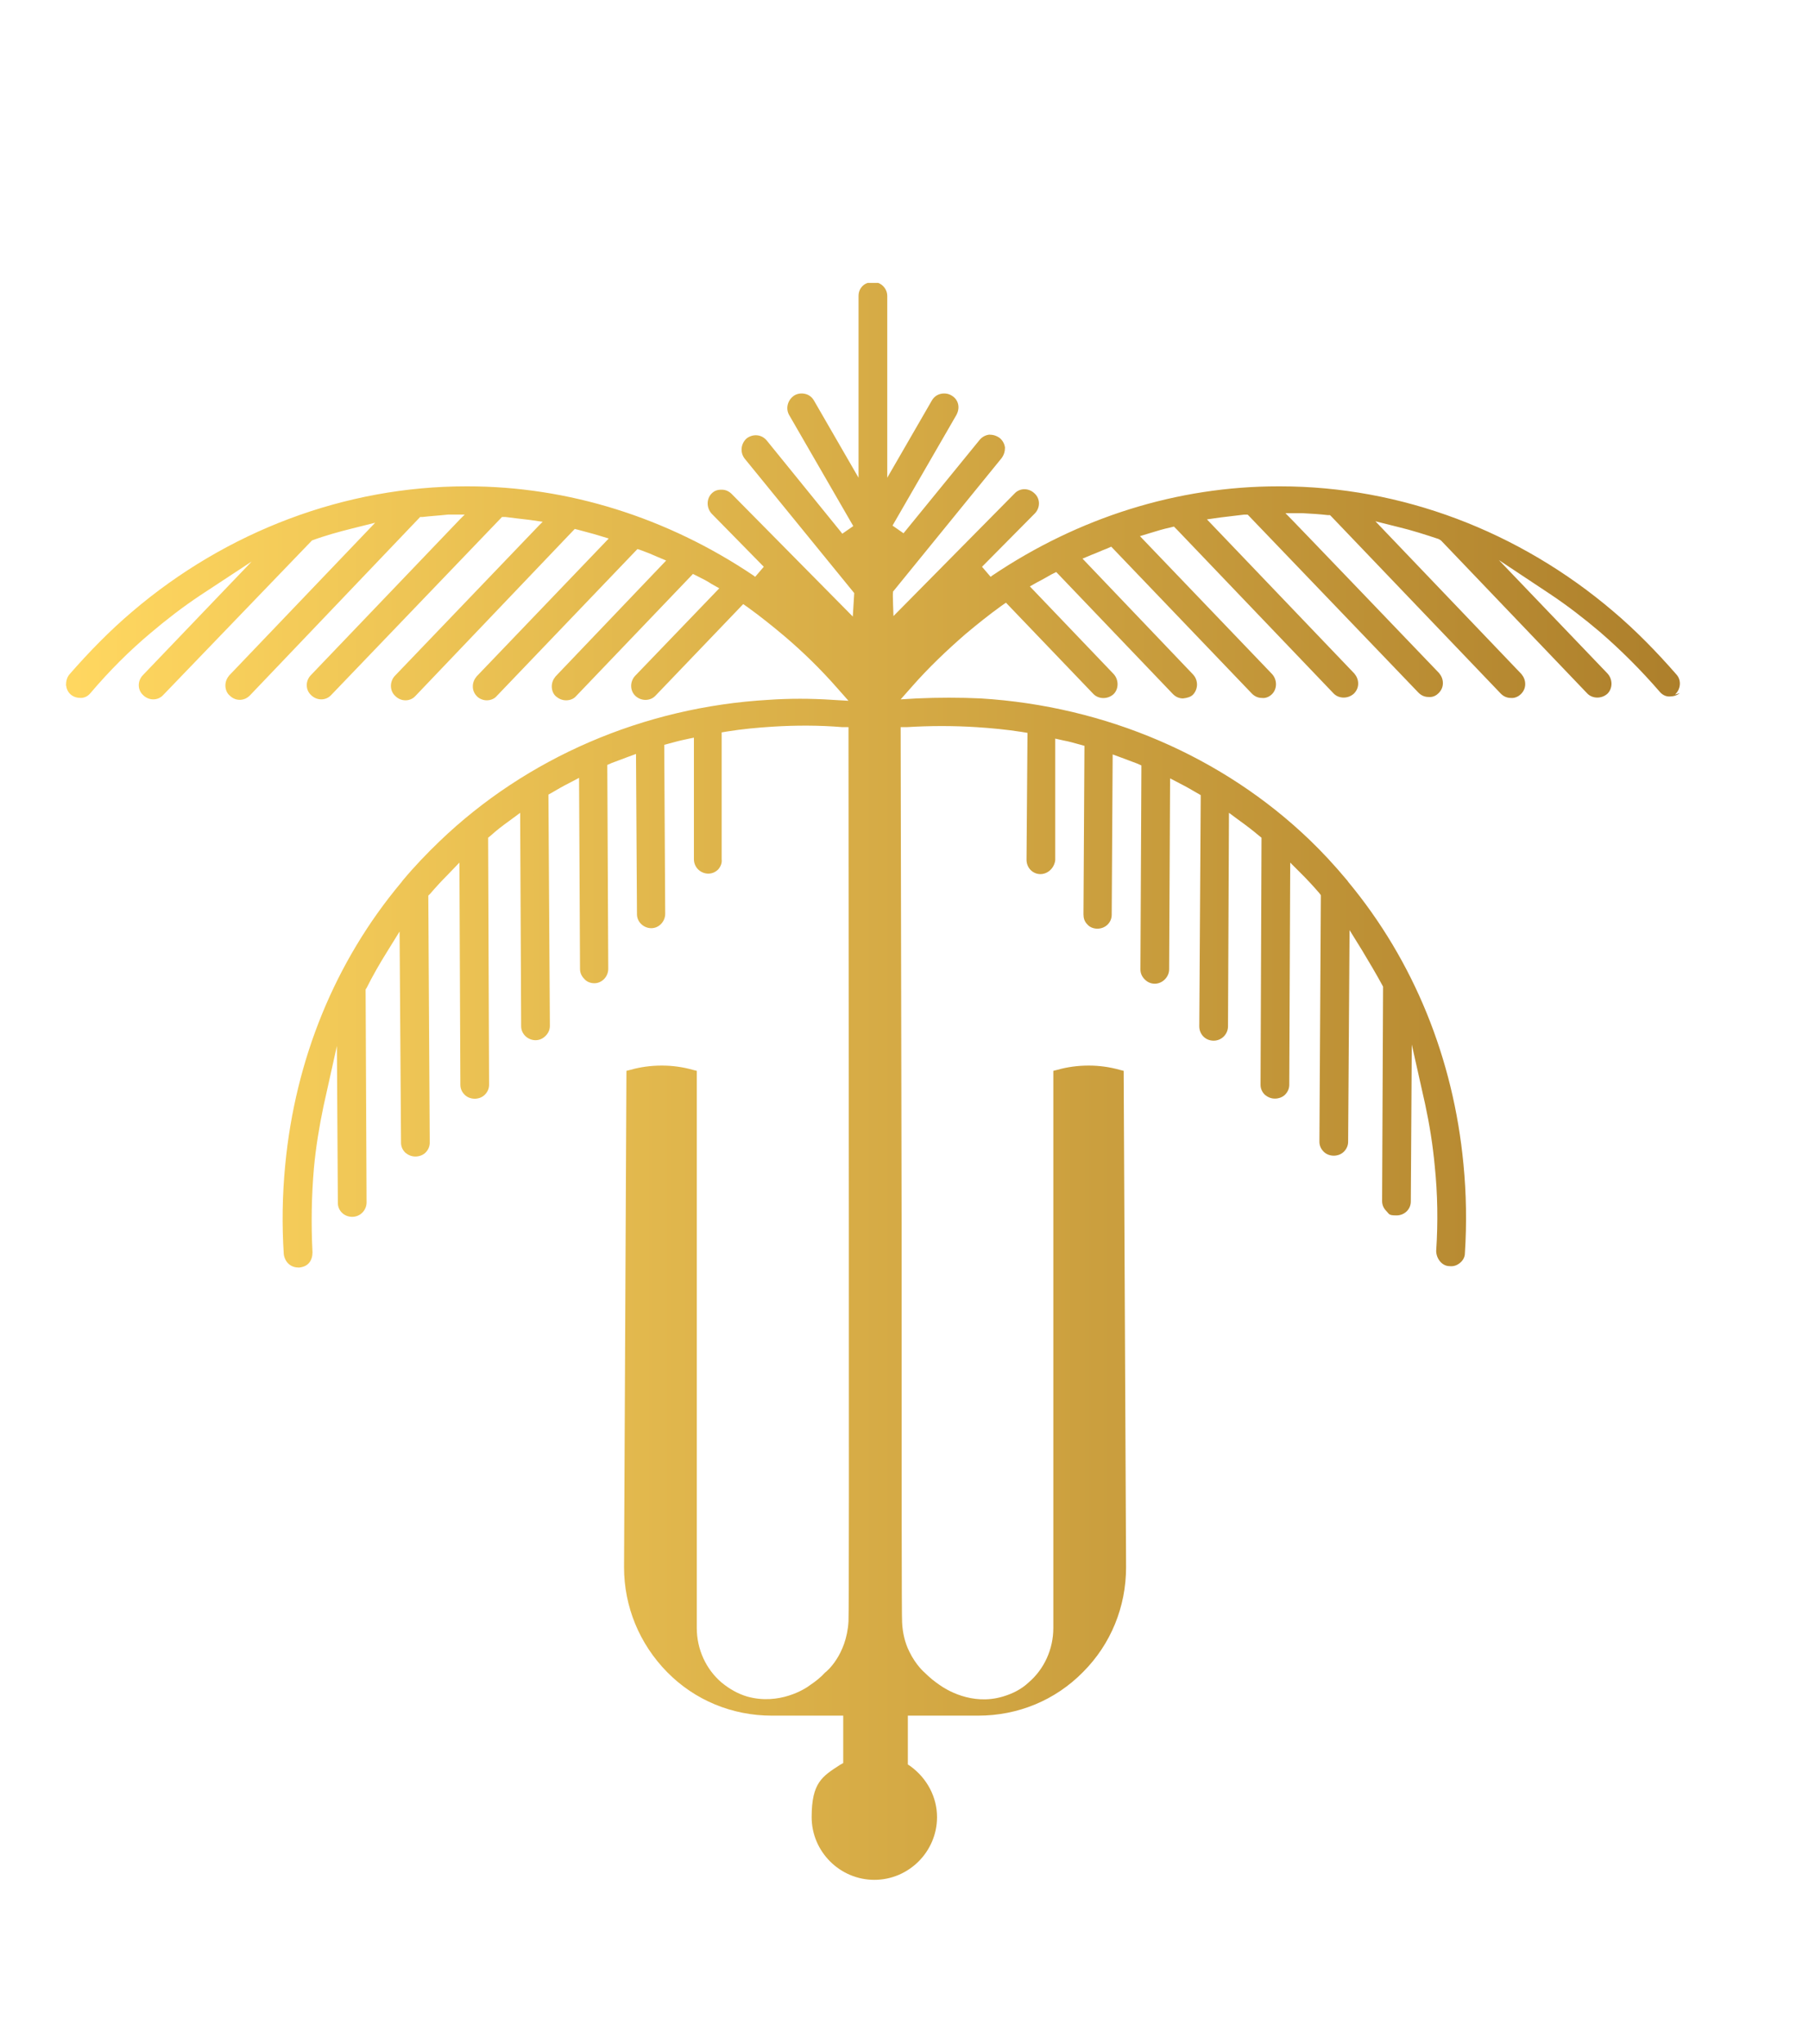 <svg xmlns="http://www.w3.org/2000/svg" xmlns:xlink="http://www.w3.org/1999/xlink" id="Capa_1" viewBox="0 0 378 427"><defs><style>      .st0 {        fill: url(#ORO);      }    </style><linearGradient id="ORO" x1="14.9" y1="225.7" x2="352" y2="225.7" gradientUnits="userSpaceOnUse"><stop offset="0" stop-color="#ffd760"></stop><stop offset="1" stop-color="#ad7f2b"></stop></linearGradient></defs><path class="st0" d="M351,144.8c-.6.5-1.4.7-2.2.7-.8,0-1.5-.4-2-1-3.9-4.5-8.1-8.7-12.5-12.5-3.3-2.8-6.8-5.5-10.4-7.9l-10.7-7.1,22.7,23.7c1.1,1.2,1.1,3.1,0,4.2-1.2,1.1-3.1,1.1-4.2,0l-30.6-32-.5-.3c-2.7-.9-5.5-1.8-8.4-2.5l-4.8-1.2,30.5,31.9c.5.6.8,1.3.8,2.1,0,.8-.3,1.5-.9,2.1-.4.4-1.2.9-2.1.8-.8,0-1.5-.3-2.1-.9l-35.3-36.9-.4-.4h-.5c-1.7-.2-3.5-.3-5.3-.4h-3.5c0-.1,32.1,33.4,32.1,33.4.5.6.8,1.3.8,2.1,0,.8-.3,1.5-.9,2.1-.4.4-1.1.9-2.1.8-.8,0-1.5-.3-2.1-.9l-35.5-37-.2-.2h-.7c-1.6.2-3.3.4-5,.6l-2.8.4,30.8,32.2c.5.6.8,1.3.8,2.1,0,.8-.3,1.5-.9,2.1-1.2,1.1-3.1,1.1-4.2,0l-32.8-34.3-.6-.6-.8.2c-1.4.3-2.7.7-4,1.1l-2.3.7,27.6,28.8c1.1,1.2,1.1,3.1,0,4.2-.6.6-1.4.9-2.1.8-.8,0-1.5-.3-2.1-.9l-29.4-30.7-.9.4c-1.1.4-2.1.9-3.2,1.3l-1.9.8,23.1,24.2c1.1,1.2,1.1,3,0,4.2-.5.5-1.2.7-2.1.8-.8,0-1.5-.3-2.1-.9l-24.1-25.2-.3-.3-1,.5c-.9.5-1.9,1.1-2.9,1.6l-1.6.9,17.5,18.3c1.1,1.2,1.1,3.1,0,4.2-1.2,1.1-3.1,1.1-4.2,0l-18.3-19.1-1,.7c-2.5,1.8-5,3.8-7.5,5.9-3.9,3.4-7.7,7-11.2,11l-2.3,2.6,3.4-.2c4.5-.2,9-.2,13.3,0,26.1,1.6,50.6,12.1,68.8,29.6,2.6,2.5,5.2,5.3,7.7,8.3.1.1.2.2.3.4,13.7,16.5,22,36.9,24.1,59,.6,6.2.7,12.4.3,18.6,0,.8-.4,1.5-1,2-.6.5-1.3.8-2.2.7-.8,0-1.5-.4-2-1-.5-.6-.8-1.4-.8-2.2.4-6,.3-11.9-.3-17.7-.4-4.4-1.1-8.7-2-12.9l-2.8-12.5-.2,32.8c0,1.6-1.3,2.9-3,2.9s-1.5-.3-2.1-.9c-.6-.6-.9-1.3-.9-2.1l.2-44.3v-.5c-1.4-2.6-2.9-5.1-4.4-7.6l-2.6-4.2-.3,44.2c0,.8-.3,1.5-.9,2.1-1.1,1.1-3.1,1.1-4.2,0-.6-.6-.9-1.3-.9-2.1l.3-51v-.5l-.3-.4c-1.2-1.4-2.4-2.7-3.6-3.9l-2.5-2.5-.2,46.4c0,.8-.3,1.5-.9,2.1-.5.5-1.3.8-2.1.8h0c-.8,0-1.5-.3-2.1-.8-.6-.6-.9-1.3-.9-2.1l.2-50.9v-.7l-.5-.4c-1.3-1.1-2.6-2.1-4-3.1l-2.3-1.7-.2,44.6c0,1.6-1.3,3-3,3s-3-1.3-3-3l.3-47.5v-.8l-.7-.4c-1.2-.7-2.4-1.4-3.6-2l-2.1-1.1-.2,39.9c0,1.6-1.4,3-3,3-.8,0-1.5-.3-2.1-.9-.6-.6-.9-1.3-.9-2.1l.2-41.6v-1l-.9-.4c-1.1-.4-2.1-.8-3.2-1.2l-1.9-.7-.2,33.5c0,1.6-1.3,2.9-3,2.9-.8,0-1.6-.3-2.1-.9-.6-.6-.8-1.3-.8-2.1l.2-34.8v-.4s-1.1-.3-1.1-.3c-1.1-.3-2.1-.6-3.2-.8l-1.8-.4v25.4c-.2,1.6-1.5,2.9-3.1,2.9s-2.9-1.3-2.9-3l.2-26.5-1.2-.2c-3.2-.5-6.4-.8-9.5-1-4.8-.3-9.6-.3-14.5,0h-1.3c0,0,.2,103.5.2,103.5v.7c0,53.6,0,81.5.1,82.8.1,2.2.6,4.3,1.5,6.1,1.4,2.9,3.2,4.4,3.2,4.4,1,1,2.1,1.9,3.3,2.7,1,.7,6.5,4.3,13.1,2.3,2-.6,3.8-1.5,5.3-2.9,3.3-2.8,5.2-7,5.2-11.4v-116.4l.8-.2c2.1-.6,4.3-.9,6.6-.9,2.2,0,4.4.3,6.5.9l.8.2.5,103.7c0,8.3-3.2,16.1-9,21.9-5.8,5.9-13.6,9.1-21.9,9.1h-14.7s0,10.2,0,10.2l.6.4c3.4,2.5,5.5,6.4,5.5,10.6,0,7.2-5.9,13.1-13.1,13.1s-13.1-5.9-13.1-13.1,2.2-8.5,5.9-10.9l.7-.4v-9.9h-14.9c-8.3,0-16.1-3.2-21.9-9.1-5.8-5.9-9-13.7-9-21.9l.5-103.7.8-.2c2.1-.6,4.3-.9,6.6-.9,2.2,0,4.4.3,6.5.9l.8.2v116.4c0,4.4,1.9,8.6,5.2,11.4,1.6,1.3,3.3,2.3,5.3,2.9,6.7,1.9,12.2-1.6,13.2-2.4,1.2-.8,2.3-1.7,3.1-2.6.2-.1,4.5-3.6,4.9-10.7.2-3.2,0-154.4,0-184.7v-2.1h-1.3c-4.8-.4-9.7-.4-14.5-.1-3.2.2-6.4.5-9.5,1l-1.2.2v26.5c.1.8-.2,1.5-.7,2.1-.6.6-1.3.9-2.1.9-1.6,0-3-1.3-3-3v-25.4c-.1,0-1.9.4-1.9.4-1,.2-2.1.5-3.2.8l-1.1.3.2,35.3c0,1.6-1.3,3-2.9,3-1.6,0-3-1.3-3-2.9l-.2-33.5-1.9.7c-1.1.4-2.1.8-3.2,1.2l-.9.4.2,42.6c0,1.6-1.3,3-2.9,3-.8,0-1.6-.3-2.1-.9-.6-.6-.9-1.3-.9-2.1l-.2-39.9-2.1,1.1c-1.2.6-2.4,1.3-3.6,2l-.7.4.3,48.3c0,.8-.3,1.5-.9,2.1-.6.6-1.3.9-2.1.9-1.6,0-3-1.3-3-2.9l-.2-43.5v-1.1s-2.3,1.7-2.3,1.7c-1.4,1-2.7,2-3.9,3.1l-.5.4.2,51.6c0,.8-.3,1.5-.9,2.1-1.1,1.1-3.1,1.1-4.2,0-.6-.6-.9-1.3-.9-2.1l-.2-46.4-2.5,2.6c-1.2,1.2-2.4,2.5-3.6,3.9l-.4.4.3,51.6c0,.8-.3,1.5-.9,2.1-.5.5-1.3.8-2.1.8h0c-.8,0-1.5-.3-2.1-.8-.6-.6-.9-1.3-.9-2.1l-.3-44.1-2.6,4.2c-1.5,2.4-3,5-4.3,7.6l-.2.3.2,44.5c0,1.6-1.3,3-3,3s-3-1.3-3-2.9l-.2-32.8-2.8,12.6c-.9,4.3-1.6,8.6-2,12.9-.5,5.8-.6,11.7-.3,17.6,0,.8-.2,1.6-.7,2.2-.5.6-1.2.9-2.1,1-.8,0-1.5-.2-2.1-.7-.6-.5-1-1.3-1.1-2.1-.4-6.2-.3-12.4.3-18.6,2.1-22.1,10.4-42.5,24.2-59,0,0,.2-.2.3-.4,2.5-3,5.1-5.7,7.7-8.2,18.2-17.5,42.7-28.1,68.8-29.6,4.3-.3,8.8-.3,13.3,0l3.4.2-2.3-2.6c-3.5-4-7.3-7.7-11.2-11-2.5-2.1-5-4.1-7.5-5.9l-1-.7-18.3,19.1c-1.1,1.2-3,1.2-4.2.1-1.2-1.1-1.2-3-.1-4.2l17.6-18.3-1.6-.9c-.9-.6-1.9-1.1-2.9-1.6l-1-.5-24.4,25.5c-.5.6-1.3.9-2.1.9-.8,0-1.5-.3-2.1-.8-.6-.5-.9-1.3-.9-2.1,0-.8.3-1.5.8-2.1l23.1-24.2-1.9-.8c-1.1-.5-2.1-.9-3.2-1.3l-.9-.3-29.4,30.7c-.5.6-1.3.9-2.1.9-.7,0-1.5-.3-2-.8-.6-.6-.9-1.3-.9-2.1,0-.8.3-1.5.8-2.1l27.6-28.8-2.3-.7c-1.3-.4-2.6-.7-4-1.1l-.8-.2-33.3,34.9c-1.1,1.2-3,1.2-4.2,0-1.2-1.1-1.2-3-.1-4.2l30.1-31.4.8-.8-2.8-.4c-1.8-.2-3.4-.4-5-.6h-.7c0,0-35.7,37.2-35.7,37.2-1.1,1.2-3,1.2-4.2,0-1.2-1.1-1.2-3,0-4.2l31.1-32.5,1-1h-3.5c-1.8.2-3.6.3-5.3.5h-.5s-35.6,37.3-35.6,37.3c-1.2,1.2-3,1.2-4.2,0-.6-.5-.9-1.3-.9-2.1,0-.8.3-1.5.8-2.1l30.5-31.9-4.8,1.2c-2.8.7-5.7,1.5-8.4,2.5l-31.1,32.3c-1.1,1.2-3,1.2-4.2,0-1.2-1.1-1.2-3,0-4.2l22.7-23.7-10.8,7.1c-3.6,2.4-7.1,5.1-10.4,7.9-4.4,3.7-8.6,7.9-12.5,12.5-.5.6-1.2,1-2,1-.8,0-1.5-.2-2.1-.7-.6-.5-.9-1.2-1-2,0-.8.2-1.6.7-2.2,4.1-4.7,8.5-9.2,13.1-13.1,19.8-16.9,44.6-26.2,69.8-26.2h.3c21,0,41.7,6.5,59.7,18.6l.4.3,1.8-2.1-10.9-11.1c-1.1-1.2-1.1-3.1,0-4.2.6-.6,1.2-.8,2.1-.8h0c.8,0,1.5.3,2.1.9l25.3,25.6.3-4.9-22.9-28.1c-1-1.3-.8-3.1.4-4.2,1.3-1,3.1-.9,4.2.4l15.5,19.1.3.4,2.3-1.6-13.4-23.2c-.8-1.4-.3-3.2,1.1-4.1.7-.4,1.5-.5,2.3-.3.8.2,1.4.7,1.8,1.4l9.3,16.1v-38c0-1.2.7-2.3,1.9-2.7h2.2c1.1.4,1.9,1.5,1.9,2.7v38l9.3-16.1c.4-.7,1-1.2,1.8-1.4.8-.2,1.6-.1,2.3.3.7.4,1.2,1,1.4,1.8.2.8,0,1.6-.3,2.2l-13.4,23.2,2.3,1.6,15.9-19.5c.5-.6,1.2-1,2-1.1.8,0,1.5.2,2.2.7.6.5,1,1.2,1.1,2,0,.8-.2,1.5-.7,2.2l-22.7,27.9v.2c-.1,0,.1,4.9.1,4.9l25.3-25.6c1.1-1.2,3-1.2,4.2,0,1.2,1.1,1.2,3,0,4.2l-10.6,10.7-.4.4,1.8,2.1.4-.3c18-12.1,38.6-18.6,59.7-18.6h.4c25.2,0,49.9,9.3,69.7,26.2,4.6,3.9,9,8.4,13.1,13.1,1.1,1.2.9,3.1-.3,4.2Z"></path></svg>
